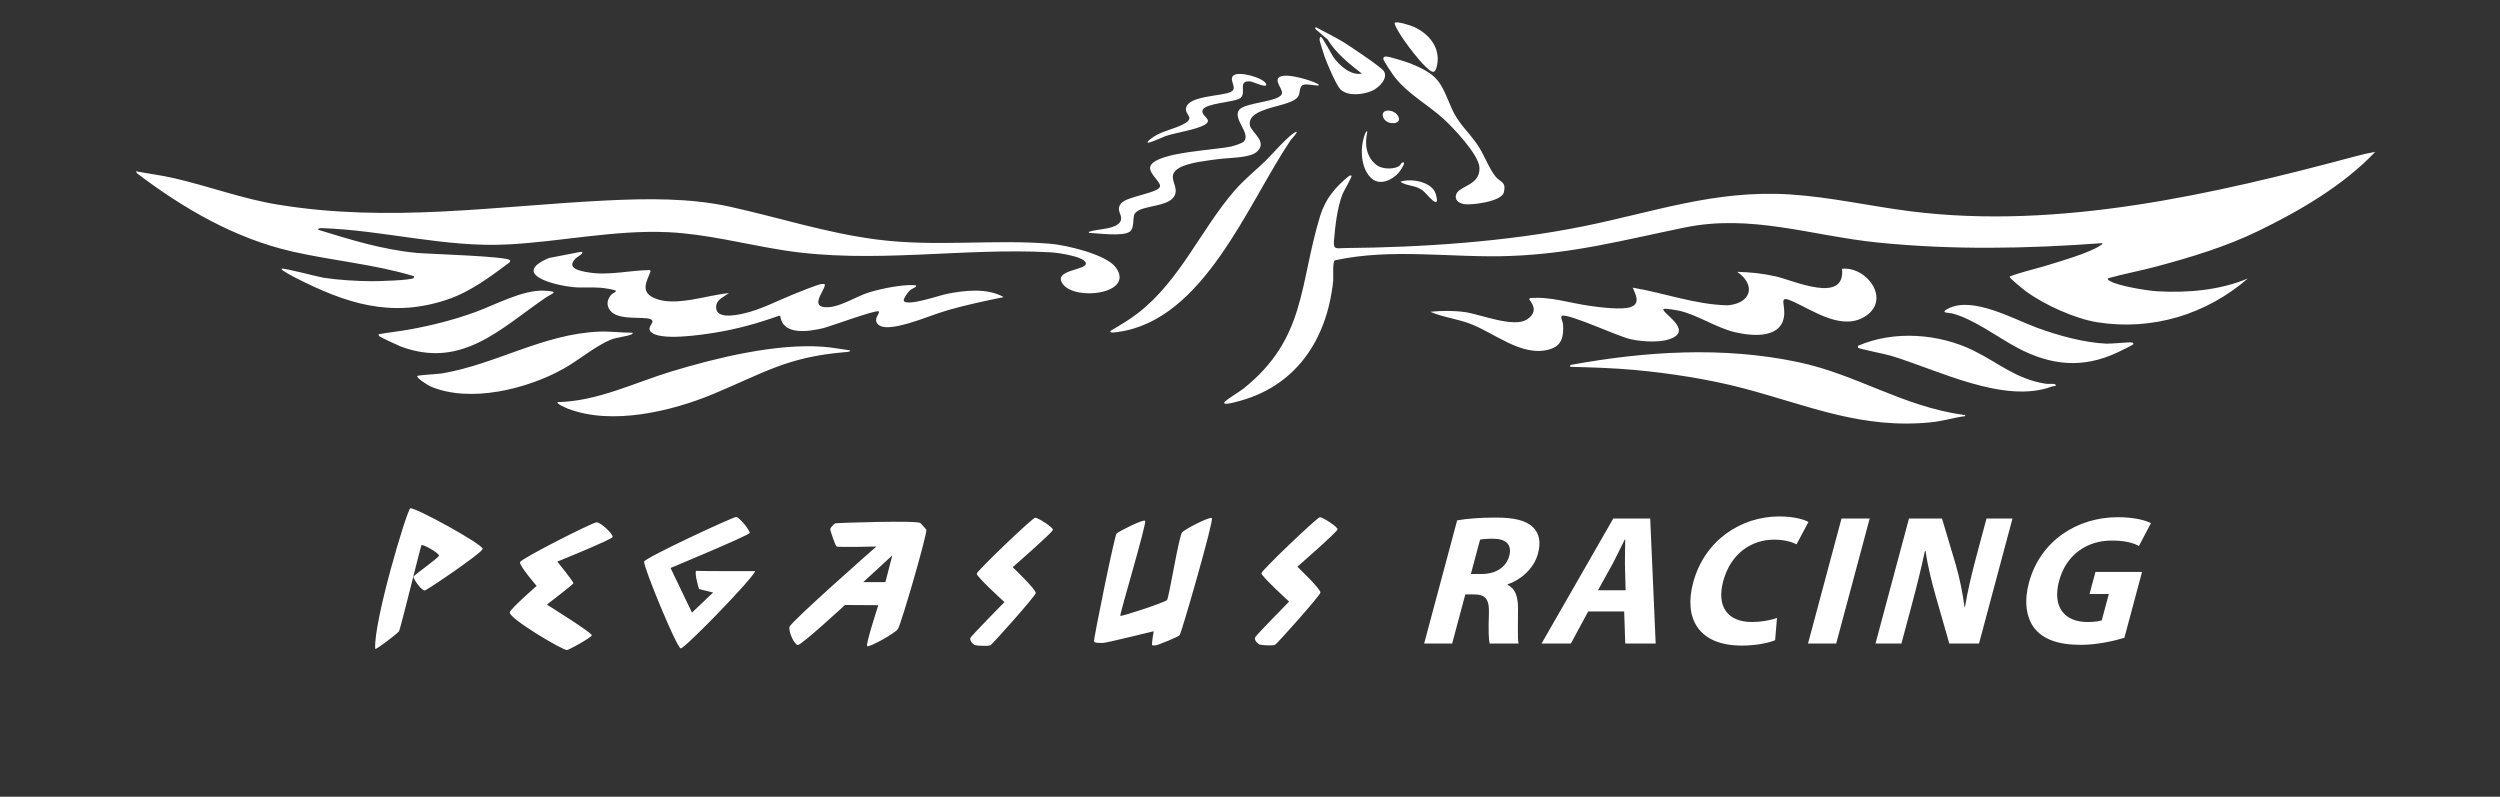 <?xml version="1.0" encoding="UTF-8"?>
<svg xmlns="http://www.w3.org/2000/svg" id="f" viewBox="0 0 612 195.04">
  <rect x="0" y="0" width="612" height="195.04" fill="#333333" stroke="none"/>
  <defs>
    <style>.i{fill:#fff;}</style>
  </defs>
  <path class="i" d="M341.59,6.27c.94,2.37,5.44,8.22,7.39,10.05,1.32,1.24,2.34,2.24,2.84-.44.8-4.29-2.01-7.59-5.65-9.28-.73-.34-4.23-1.49-4.73-1.01-.11.1.08.52.14.68ZM321.98,7.08l3.02,2.58c2.1,3.43,5.25,5.93,8.4,8.37-2.77.51-5.57-2.02-7.04-4.14-.31-.44-2.72-4.99-3.02-4.88-.25.1-.32.49-.31.75,0,.29,1.03,3.5,1.21,4.02.57,1.63,2.86,7.12,3.94,8.13,1.84,1.73,5.62,1.27,7.76.29,1.56-.71,3.96-2.97,2.84-4.77-.64-1.03-8.27-6.1-9.8-7.05-2.21-1.37-4.63-2.51-6.91-3.75l-.08.45ZM362.17,41.01c.27,4.76-5.74,4.39-5.81,7.13-.03,1.11,1.09,1.67,2.06,1.83,1.88.31,9.2-.64,9.73-2.88.61-2.62-.8-2.41-1.99-3.8-1.53-1.79-2.91-5.56-4.44-7.79-2.35-3.43-4.8-5.25-6.5-9.3-2.62-6.24-3.16-7.89-9.93-10.65-.91-.37-5.12-1.68-5.91-1.7-.45-.01-.76.09-.75.59,0,.37,2.36,3.88,2.77,4.4,3.33,4.25,8.04,6.69,11.93,10.21,2.44,2.21,8.67,8.78,8.85,11.95ZM301.41,22.44c-2.07,1.18-10.67.87-11.09,4.12-.22,1.74,2.75,2.35-1.33,4.18-2.43,1.09-5.24,1.55-7.38,3.32-2.69,2.24,3.21-.58,3.7-.74,2.64-.89,7.34-1.52,9.51-2.72,2.5-1.39-1.21-2.23-.35-3.78s7.24-1.75,8.95-2.68c2.07-1.12-.76-4.58,2.73-4.2.55.06,4.43,1.92,3.77.55-.73-1.51-6.99-3.26-8.09-1.9-.95,1.17,1.18,2.93-.41,3.84ZM301.66,35.8c-3.91.97-18.01,1.35-19.94,4.67-.97,1.67,2.4,3.92,2.26,5.11-.19,1.69-8.07,2.43-9.51,4.19-1.31,1.59.09,2.54-.02,3.84-.23,2.59-5.95,2.39-7.66,3.09-.18.07-.28-.1-.22.3,2.21.1,8.18.94,9.96-.26,1.15-.77.77-3.07,1.11-4.11.8-2.45,7.76-1.74,9.66-4.35s-2.34-5.09,1.43-7.21c2.37-1.33,7.06-1.79,9.68-2.14,2.4-.32,7.4-.24,9.16-1.69,3.01-2.48-1.32-4.86-1.6-6.58-.74-4.7,10.3-4.26,11.88-7.14.48-.87.13-2.41,1.26-2.77.89-.28,2.7.25,3.69.18.06-.33-.21-.41-.45-.52-1.81-.86-6.02-2.06-7.99-1.87-3.38.33-.36,3.04-.52,4.25-.29,2.27-9.22,2.16-10.57,4.2-1.46,2.2,2.96,5.65,1.27,7.6-.43.49-2.22,1.04-2.9,1.2ZM340.55,30.12c3.1.38,2.01-2.75-.41-3.03-2.56-.3-1.92,2.75.41,3.03ZM342.3,40.79c-1.46.69-4.01.62-5.33-.4-2.59-2.02-2.94-5.17-2.23-8.2h-.3c-1.65,3.25-1.55,9.19,1.49,11.62,2.05,1.64,4.99.18,6.49-1.56.29-.33,2.27-3.15.69-2.36-.05.03-.36.68-.82.89ZM302.16,46.73c-8.29,9.63-13.24,21.82-23.43,29.8-2.12,1.66-4.46,3.05-6.78,4.4-.71.79,1.55.36,1.82.32,20.96-2.93,31.63-31.29,42.18-46.94.09-.13,2.51-2.72,1-1.88-1.76.98-5.67,5.52-7.3,7.09-2.45,2.35-5.21,4.56-7.48,7.2ZM330.3,43.03c-3.35,2.69-5.84,5.61-7.12,9.8-5.17,16.96-3.46,30.07-18.8,42.32-.79.63-4.29,2.76-4.62,3.28-.53.86,2.03.15,2.56.02,14.79-3.52,22.58-15.25,24.05-29.78.08-.82-.23-4.67.42-4.95,14.11-3.06,28.65-.52,42.94-1.06,15.5-.58,27.87-3.93,42.7-6.97,16.38-3.36,30.96,2.02,47.24,3.68,18.27,1.86,36.67,1.51,54.96.15.06.26-.08.3-.25.42-2.64,1.97-10.65,4.19-14.11,5.28-.97.31-8.25,2.14-8.31,2.57-.05.31,3.58,3.24,4.12,3.63,4.48,3.22,11.84,6.59,17.3,7.46,13.45,2.15,26.71-1.89,36.9-10.71-6.84,2.88-14.76,3.56-22.16,3.14-2.36-.13-9.65-1.32-11.53-2.49-.26-.16-.88-.39-.46-.72,3.91-1.1,7.96-1.83,11.88-2.89,8.5-2.29,16.84-4.8,24.76-8.64,10.13-4.9,20.95-11.21,28.69-19.4-1.6.28-3.24.66-4.8,1.08-34.75,9.31-72.56,18.02-108.76,13.5-9.9-1.24-19.71-3.51-29.7-4.15-18.39-1.18-33.37,4.34-50.9,7.86-18.48,3.71-39.25,5.12-58.13,5.26-1.88.01-2.8.54-2.62-1.72.3-3.63.78-8.04,2.09-11.47.21-.56,2.43-4.37,2.24-4.54-.03-.03-.45-.03-.56.03ZM33.52,42.4c11.33,8.6,23.92,15.94,37.96,19.15,9.87,2.26,20.1,3.11,29.83,6.04v.44c-.53.61-9.01.82-10.37.81-3.63-.03-8.16-.29-11.74-.85-1.39-.22-9.83-2.49-10.26-2.19-.37.25,3.15,2.06,3.4,2.19,12.3,6.26,23.42,9.97,37.17,5.33,5.68-1.92,10.47-5.56,15.22-9.09.19-.15.21-.32.08-.53-.6-.98-20.04-1.52-22.82-1.79-8.4-.8-16.1-3.2-24.09-5.66-.13-.38.5-.43.67-.42,15.46.49,30.35,4.83,45.93,3.99,12.97-.7,26.02-3.59,39.09-2.99,9.43.44,18.95,2.98,28.23,4.43,21.8,3.43,43.82-.72,65.43.5,1.46.08,8.22.96,8.56,2.64.37,1.81-8.13,1.55-5.68,5.07,3.01,4.32,17.81,2.43,12.99-4.03-2.39-3.19-12.12-5.45-16-5.77-14.04-1.15-28.21.84-42.64-1.06-12.45-1.64-23.69-5.33-35.71-7.99-9.9-2.2-20.57-2.03-30.69-1.53-27.12,1.37-52.77,5.48-80.06,1-8.76-1.44-16.81-4.48-25.32-6.45-3.1-.72-6.28-1.12-9.4-1.71l.22.45ZM348.32,46.65c.82.61,4.48,5.45,3.16.86-.87-3.04-6.06-3.93-8.69-3.02,1.79,1.19,3.6.72,5.52,2.16ZM158.2,77.89c3.35.46,0,1.81.99,3.18,1.89,2.59,12.94.83,15.98.34,5.39-.87,10.44-2.3,15.57-4.13l.29.14c.61,4.79,7.04,3.72,10.39,2.94,1.65-.38,13.2-4.65,13.69-4.13.44.47-1.59,1.97-.06,3.27,1.56,1.32,5.68.12,7.49-.39,3.16-.9,6.4-2.29,9.61-3.21,4.46-1.28,8.99-2.23,13.53-3.17-4.06-2.3-9.59-1.64-14.02-.75-1.63.33-9.39,3.03-10.37,1.73-.36-.47,1.13-2.36,1.5-2.69.3-.27,2.43-1.11,1.04-1.2-2.95-.2-8.19.87-11.08,1.76-3.35,1.03-7.59,4.01-10.99,3.61-3.63-.42.83-4.9.07-5.66-.02-.02-.53-.01-.67,0-.87.06-5.63,2-6.78,2.46-4.13,1.66-8.09,3.82-12.5,4.8-1.91.42-6.99,1.43-6.55-1.93.21-1.64,1.99-2.25,3.09-3.09-5.33.45-13.08,3.43-18.17,1.24-3.49-1.5-2.07-3.91-.98-6.59l-.16-.3c-5.02.05-10.05,1.4-15.05.57-2.08-.34-5.63-.97-3.08-3.49.29-.28,2.39-1.43,1.28-1.56l-7.88,1.53c-9.58,4.05,1.73,6.72,5.94,7.12,2.18.21,4.68-.03,6.85.16.5.04,3.66.46,3.65.82,0,.14-.95.63-1.19.9-.9,1.01-1.2,2.25-.53,3.44,1.52,2.72,6.61,1.98,9.1,2.31ZM434.68,67.66c-3.09-.71-6.23-1.04-9.4-1.11,4.73,3.31,3.33,7.71-2.32,8.19-7.92-.15-15.5-3.02-23.26-4.32.61,1.58,1.97,3.73-.37,4.7-2.06.85-7.83.09-10.2-.25-4.86-.68-9.64-2.33-14.61-1.89l-.18.28c1.41,1.85,1.7,3.3-.37,4.83-3.19,2.34-11.43-1.13-15.3-1.68-2.82-.4-5.73-.37-8.56-.09,3.09,1.33,6.51,1.72,9.65,2.88,6.03,2.23,12.71,8.21,19.43,6.36,3.21-.88,3.63-3.18,3.44-6.25-.03-.5-.8-1.8-.2-2,1.7-.55,13.77,5.1,16.75,5.73,2.95.63,8.26,1.07,10.86-.65,3.42-2.27-3.57-6.07-2.79-6.74.27-.23,3.39.31,3.95.44,4.59,1.11,9.02,4.2,13.67,5.27,4.27.99,11.57,1.57,11.91-4.46.16-2.82-1.52-4.8,2.4-2.98,4.97,2.3,12.06,7.23,17.67,3.36,5.99-4.13.1-12.08-5.89-11.48.89,8.75-11.86,2.86-16.25,1.86ZM98.14,84.84c14.98,5.56,24.44-4.46,35.4-11.95,1.57-1.07,3.7-1.55-.38-1.73-5.26-.23-11.93,3.47-16.83,5.25-5.14,1.86-10.53,3.24-15.91,4.22-2.57.47-5.28.74-7.76,1.2.02.17.07.35.19.47.2.22,4.72,2.33,5.29,2.54ZM521.98,83.86c-.54-.19-5.04.32-6.23.27-5.5-.22-11.96-2.01-17.12-3.91-5.69-2.09-15.47-7.62-21.44-4.81-2.69,1.27-.08,1.12.64,1.3,5.4,1.39,11.17,5.87,16.12,8.48,8.2,4.33,16.01,5.07,24.51,1.04.47-.22,3.67-1.78,3.78-1.96.09-.15-.08-.36-.25-.42ZM105.28,94.55c9.74,4.24,23.9.66,32.77-4.34,3.59-2.02,7.69-5.48,11.34-7,1.71-.71,3.85-.77,5.21-1.35.2-.09.3-.18.25-.41-2.67.01-5.47-.37-8.13-.27-13.83.57-25.11,7.94-38.5,10.23-.88.15-5.79.42-6.02.61-.51.43,2.76,2.38,3.07,2.52ZM462.84,87.07c11.44,3.42,27.75,11.96,39.52,7.53.14-.05,1.64-.09.53-.61-.1-.05-1.69.02-2.04-.04-7.26-1.12-11.49-5.05-17.69-8.11-8.53-4.2-19.54-5.01-28.34-1.18l.03.48c.32.26,6.82,1.58,7.99,1.93ZM139.12,100.08c10.71,4.09,25.27.62,35.46-3.62,12.46-5.18,18.08-9.06,32.26-10.25.27-.02,1.43-.06,1.27-.44-2.16-.28-4.48-.74-6.64-.89-11.5-.83-25.91,2.67-36.94,6-9.23,2.79-18.17,7.34-28.01,7.56-.43.4,2.27,1.51,2.61,1.64ZM384.41,89.8c5.19.13,10.41.28,15.58.75,8.77.8,18.44,2.29,26.93,4.54,15.83,4.19,28.77,10.02,45.87,8.28,2.78-.28,5.58-1.16,8.27-1.5.07-.44-.09-.26-.37-.3-15.05-2.11-26.08-9.88-40.47-12.92-18.41-3.89-37.44-2.67-55.82.7v.45ZM330.86,43s-.45-.03-.56.03c-3.35,2.69-5.84,5.61-7.12,9.8-5.17,16.96-3.46,30.07-18.8,42.32-.79.63-4.29,2.76-4.62,3.28-.53.86,2.03.15,2.56.02,14.79-3.52,22.58-15.25,24.05-29.78.08-.82-.23-4.67.42-4.95,14.11-3.06,28.65-.52,42.94-1.06,15.5-.58,27.87-3.93,42.7-6.97,16.38-3.36,30.96,2.02,47.24,3.68,18.27,1.86,36.67,1.51,54.96.15.06.26-.08.3-.25.42-2.64,1.97-10.65,4.19-14.11,5.28-.97.31-8.25,2.14-8.31,2.57-.05.31,3.58,3.24,4.12,3.63,4.48,3.22,11.84,6.59,17.3,7.46,13.45,2.15,26.71-1.89,36.9-10.71-6.84,2.88-14.76,3.56-22.16,3.14-2.36-.13-9.65-1.32-11.53-2.49-.26-.16-.88-.39-.46-.72,3.91-1.1,7.96-1.83,11.88-2.89,8.5-2.29,16.84-4.8,24.76-8.64,10.13-4.9,20.95-11.21,28.69-19.4-1.6.28-3.24.66-4.8,1.08-34.75,9.31-72.56,18.02-108.76,13.5-9.9-1.24-19.71-3.51-29.7-4.15-18.39-1.18-33.37,4.34-50.9,7.86-18.48,3.71-39.25,5.12-58.13,5.26-1.88.01-2.8.54-2.62-1.72.3-3.63.78-8.04,2.09-11.47.21-.56,2.43-4.37,2.24-4.54ZM33.3,41.96l.22.45c11.33,8.6,23.92,15.94,37.96,19.15,9.87,2.26,20.1,3.11,29.83,6.04v.44c-.53.61-9.01.82-10.37.81-3.63-.03-8.16-.29-11.74-.85-1.39-.22-9.83-2.49-10.26-2.19-.37.25,3.15,2.06,3.4,2.19,12.3,6.26,23.42,9.97,37.17,5.33,5.68-1.92,10.47-5.56,15.22-9.09.19-.15.21-.32.08-.53-.6-.98-20.04-1.52-22.82-1.79-8.4-.8-16.1-3.2-24.09-5.66-.13-.38.5-.43.67-.42,15.46.49,30.35,4.83,45.93,3.99,12.97-.7,26.02-3.59,39.09-2.99,9.43.44,18.95,2.98,28.23,4.43,21.8,3.43,43.82-.72,65.43.5,1.46.08,8.22.96,8.56,2.64.37,1.81-8.13,1.55-5.68,5.07,3.01,4.32,17.81,2.43,12.99-4.03-2.39-3.19-12.12-5.45-16-5.77-14.04-1.15-28.21.84-42.64-1.06-12.45-1.64-23.69-5.33-35.71-7.99-9.9-2.2-20.57-2.03-30.69-1.53-27.12,1.37-52.77,5.48-80.06,1-8.76-1.44-16.81-4.48-25.32-6.45-3.1-.72-6.28-1.12-9.4-1.71ZM450.93,65.8c.89,8.75-11.86,2.86-16.25,1.86-3.09-.71-6.23-1.04-9.4-1.11,4.73,3.31,3.33,7.71-2.32,8.19-7.92-.15-15.5-3.02-23.26-4.32.61,1.58,1.97,3.73-.37,4.7-2.06.85-7.83.09-10.2-.25-4.86-.68-9.64-2.33-14.61-1.89l-.18.28c1.41,1.85,1.7,3.3-.37,4.83-3.19,2.34-11.43-1.13-15.3-1.68-2.82-.4-5.73-.37-8.56-.09,3.09,1.33,6.51,1.72,9.65,2.88,6.03,2.23,12.71,8.21,19.43,6.36,3.21-.88,3.63-3.18,3.44-6.25-.03-.5-.8-1.8-.2-2,1.7-.55,13.77,5.1,16.75,5.73,2.95.63,8.26,1.07,10.86-.65,3.42-2.27-3.57-6.07-2.79-6.74.27-.23,3.39.31,3.95.44,4.59,1.11,9.02,4.2,13.67,5.27,4.27.99,11.57,1.57,11.91-4.46.16-2.82-1.52-4.8,2.4-2.98,4.97,2.3,12.06,7.23,17.67,3.36,5.99-4.13.1-12.08-5.89-11.48ZM149.1,75.57c1.52,2.72,6.61,1.98,9.1,2.31,3.35.46,0,1.81.99,3.18,1.89,2.59,12.94.83,15.98.34,5.39-.87,10.44-2.3,15.57-4.13l.29.14c.61,4.79,7.04,3.72,10.39,2.94,1.65-.38,13.2-4.65,13.69-4.13.44.47-1.59,1.97-.06,3.27,1.56,1.32,5.68.12,7.49-.39,3.16-.9,6.4-2.29,9.61-3.21,4.46-1.28,8.99-2.23,13.53-3.17-4.06-2.3-9.59-1.64-14.02-.75-1.63.33-9.39,3.03-10.37,1.73-.36-.47,1.13-2.36,1.5-2.69.3-.27,2.43-1.11,1.04-1.2-2.95-.2-8.19.87-11.08,1.76-3.35,1.03-7.59,4.01-10.99,3.61-3.63-.42.83-4.9.07-5.66-.02-.02-.53-.01-.67,0-.87.06-5.63,2-6.78,2.46-4.13,1.66-8.09,3.82-12.5,4.8-1.91.42-6.99,1.43-6.55-1.93.21-1.64,1.99-2.25,3.09-3.09-5.33.45-13.08,3.43-18.17,1.24-3.49-1.5-2.07-3.91-.98-6.59l-.16-.3c-5.02.05-10.05,1.4-15.05.57-2.08-.34-5.63-.97-3.08-3.49.29-.28,2.39-1.43,1.28-1.56l-7.88,1.53c-9.58,4.05,1.73,6.72,5.94,7.12,2.18.21,4.68-.03,6.85.16.5.04,3.66.46,3.65.82,0,.14-.95.63-1.19.9-.9,1.01-1.2,2.25-.53,3.44ZM384.41,89.35v.45c5.19.13,10.41.28,15.58.75,8.77.8,18.44,2.29,26.93,4.54,15.83,4.19,28.77,10.02,45.87,8.28,2.78-.28,5.58-1.16,8.27-1.5.07-.44-.09-.26-.37-.3-15.05-2.11-26.08-9.88-40.47-12.92-18.41-3.89-37.44-2.67-55.82.7ZM136.51,98.44c-.43.4,2.27,1.51,2.61,1.64,10.71,4.09,25.27.62,35.46-3.62,12.46-5.18,18.08-9.06,32.26-10.25.27-.02,1.43-.06,1.27-.44-2.16-.28-4.48-.74-6.64-.89-11.5-.83-25.91,2.67-36.94,6-9.23,2.79-18.17,7.34-28.01,7.56ZM102.21,92.03c-.51.43,2.76,2.38,3.07,2.52,9.74,4.24,23.9.66,32.77-4.34,3.59-2.02,7.69-5.48,11.34-7,1.71-.71,3.85-.77,5.21-1.35.2-.09.3-.18.25-.41-2.67.01-5.47-.37-8.13-.27-13.83.57-25.11,7.94-38.5,10.23-.88.15-5.79.42-6.02.61ZM309.64,39.53c-2.45,2.35-5.21,4.56-7.48,7.2-8.29,9.63-13.24,21.82-23.43,29.8-2.12,1.66-4.46,3.05-6.78,4.4-.71.79,1.55.36,1.82.32,20.96-2.93,31.63-31.29,42.18-46.94.09-.13,2.51-2.72,1-1.88-1.76.98-5.67,5.52-7.3,7.09ZM454.85,85.14c.32.26,6.82,1.58,7.99,1.93,11.44,3.42,27.75,11.96,39.52,7.53.14-.05,1.64-.09.53-.61-.1-.05-1.69.02-2.04-.04-7.26-1.12-11.49-5.05-17.69-8.11-8.53-4.2-19.54-5.01-28.34-1.18l.03.48ZM304.56,34.6c-.43.49-2.22,1.04-2.9,1.2-3.91.97-18.01,1.35-19.94,4.67-.97,1.67,2.4,3.92,2.26,5.11-.19,1.69-8.07,2.43-9.51,4.19-1.31,1.59.09,2.54-.02,3.84-.23,2.59-5.95,2.39-7.66,3.09-.18.07-.28-.1-.22.3,2.21.1,8.18.94,9.96-.26,1.15-.77.77-3.07,1.11-4.11.8-2.45,7.76-1.74,9.66-4.35s-2.34-5.09,1.43-7.21c2.37-1.33,7.06-1.79,9.68-2.14,2.4-.32,7.4-.24,9.16-1.69,3.01-2.48-1.32-4.86-1.6-6.58-.74-4.7,10.3-4.26,11.88-7.14.48-.87.13-2.41,1.26-2.77.89-.28,2.7.25,3.69.18.06-.33-.21-.41-.45-.52-1.81-.86-6.02-2.06-7.99-1.87-3.38.33-.36,3.04-.52,4.25-.29,2.27-9.22,2.16-10.57,4.2-1.46,2.2,2.96,5.65,1.27,7.6ZM92.85,82.3c.2.22,4.72,2.33,5.29,2.54,14.98,5.56,24.44-4.46,35.4-11.95,1.57-1.07,3.7-1.55-.38-1.73-5.26-.23-11.93,3.47-16.83,5.25-5.14,1.86-10.53,3.24-15.91,4.22-2.57.47-5.28.74-7.76,1.2.02.17.07.35.19.47ZM522.23,84.28c.09-.15-.08-.36-.25-.42-.54-.19-5.04.32-6.23.27-5.5-.22-11.96-2.01-17.12-3.91-5.69-2.09-15.47-7.62-21.44-4.81-2.69,1.27-.08,1.12.64,1.3,5.4,1.39,11.17,5.87,16.12,8.48,8.2,4.33,16.01,5.07,24.51,1.04.47-.22,3.67-1.78,3.78-1.96ZM353.32,29.05c2.44,2.21,8.67,8.78,8.85,11.95.27,4.76-5.74,4.39-5.81,7.13-.03,1.11,1.09,1.67,2.06,1.83,1.88.31,9.2-.64,9.73-2.88.61-2.62-.8-2.41-1.99-3.8-1.53-1.79-2.91-5.56-4.44-7.79-2.35-3.43-4.8-5.25-6.5-9.3-2.62-6.24-3.16-7.89-9.93-10.65-.91-.37-5.12-1.68-5.91-1.7-.45-.01-.76.09-.75.59,0,.37,2.36,3.88,2.77,4.4,3.33,4.25,8.04,6.69,11.93,10.21ZM322.06,6.63l-.08.45,3.02,2.58c2.1,3.43,5.25,5.93,8.4,8.37-2.77.51-5.57-2.02-7.04-4.14-.31-.44-2.72-4.99-3.02-4.88-.25.1-.32.49-.31.75,0,.29,1.03,3.5,1.21,4.02.57,1.63,2.86,7.12,3.94,8.13,1.84,1.73,5.62,1.27,7.76.29,1.56-.71,3.96-2.97,2.84-4.77-.64-1.03-8.27-6.1-9.8-7.05-2.21-1.37-4.63-2.51-6.91-3.75ZM301.82,18.6c-.95,1.17,1.18,2.93-.41,3.84-2.07,1.18-10.67.87-11.09,4.12-.22,1.74,2.75,2.35-1.33,4.18-2.43,1.09-5.24,1.55-7.38,3.32-2.69,2.24,3.21-.58,3.7-.74,2.64-.89,7.34-1.52,9.51-2.72,2.5-1.39-1.21-2.23-.35-3.78s7.24-1.75,8.95-2.68c2.07-1.12-.76-4.58,2.73-4.2.55.06,4.43,1.92,3.77.55-.73-1.51-6.99-3.26-8.09-1.9ZM341.45,5.59c-.11.1.08.52.14.68.94,2.37,5.44,8.22,7.39,10.05,1.32,1.24,2.34,2.24,2.84-.44.8-4.29-2.01-7.59-5.65-9.28-.73-.34-4.23-1.49-4.73-1.01ZM343.12,39.9c-.05.03-.36.68-.82.89-1.46.69-4.01.62-5.33-.4-2.59-2.02-2.94-5.17-2.23-8.2h-.3c-1.65,3.25-1.55,9.19,1.49,11.62,2.05,1.64,4.99.18,6.49-1.56.29-.33,2.27-3.15.69-2.36ZM342.79,44.49c1.79,1.19,3.6.72,5.52,2.16.82.61,4.48,5.45,3.16.86-.87-3.04-6.06-3.93-8.69-3.02ZM340.15,27.09c-2.56-.3-1.92,2.75.41,3.03,3.1.38,2.01-2.75-.41-3.03Z"></path>
  <path id="g" class="i" d="M100.41,124.45c.86-.52,18.03,8.9,17.75,9.94-.28,1.05-13.34,9.88-14.11,10.14-.77.26-2.94-2.88-2.82-3.34s6.13-4.58,6.23-5.17c.09-.59-4.05-2.94-4.29-2.55-.24.39-5.17,20.73-5.53,21.13-.65.72-5.59,4.51-5.78,4.25-.51-6.41,7.71-33.89,8.57-34.41ZM146.07,127.86c-.98,0-18.54,8.9-18.77,9.75-.23.85,4.07,5.82,4.07,5.82,0,0-6.46,5.63-6.58,6.48-.21,1.5,12.95,9.29,14.01,9.22.46-.03,5.91-3.01,6.07-3.6.16-.59-11-7.52-11-7.52,0,0,6.42-4.91,6.5-5.23.09-.33-3.94-5.3-3.94-5.3,0,0,13.28-5.36,13.52-6.02.24-.65-2.89-3.6-3.88-3.6ZM180.24,126.55c-.7-.07-22.22,9.94-22.55,10.92-.33.98,7.99,21.19,8.96,21.26.96.06,17.68-17.14,18.21-18.91-2.29,0-12.89,0-14.5-.07-.3,1.11.77,4.45.77,4.45l3.44.85-5.17,4.91-5.25-10.92s19.21-7.98,19.37-8.57c.16-.59-2.56-3.86-3.27-3.92ZM219.79,154.01c-.79,1.1-7.15,4.6-7.52,4.16-.38-.44,2.74-10.02,2.74-10.02l-8.15-.05s-10.69,9.86-11.55,9.8c-.86-.05-2.31-3.23-2.04-4.44.27-1.21,21.26-19.67,21.26-19.67,0,0-9.39.21-9.72,0-.34-.22-1.64-4.04-1.57-4.33.07-.29.91-1.21,1.23-1.34.32-.13,20.22-.78,20.87-.07.64.71,1,1.15,1.42,1.59.43.43-6.18,23.28-6.97,24.38ZM216.74,142.51l1.71-6.57-7.13,6.57h5.42ZM239.1,140.43c-.08.71,6.79,6.96,6.79,6.96,0,0-7.91,8.05-8.3,8.71-.39.66.66,1.64,1.05,1.81.39.16,3.31.33,3.82.05.51-.27,10.92-11.94,11.09-12.76.17-.82-5.64-6.35-5.64-6.35,0,0,9.79-8.54,9.85-9.15.05-.6-3.68-3.01-4.36-2.96-.67.05-14.21,12.98-14.29,13.69ZM280.34,127.5c-.46-.49-6.54,2.64-7.01,3.11-.47.47-5.69,25.98-5.51,26.43.18.44,1.63.34,2.31.34s12.29-2.85,12.29-2.85c0,0-.55,3.14-.37,3.39.18.25,1.34-.05,1.34-.05,0,0,4.96-1.86,5.4-2.4.44-.54,8.46-28.26,7.87-28.65-.58-.39-6.45,2.65-7.26,3.48-.81.83-3.21,15.99-3.71,16.58-.5.59-11.21,4.12-11.44,3.88-.23-.25,6.54-22.77,6.08-23.26ZM308.79,140.31c-.08.71,6.79,6.96,6.79,6.96,0,0-7.91,8.05-8.3,8.71-.39.66.66,1.64,1.05,1.81.39.16,3.31.33,3.82.05.51-.27,10.92-11.94,11.09-12.76.17-.82-5.64-6.35-5.64-6.35,0,0,9.79-8.54,9.84-9.15.05-.6-3.68-3.01-4.35-2.96-.67.05-14.21,12.98-14.29,13.69Z"></path>
  <path id="h" class="i" d="M356.71,127.38c2.34-.41,5.68-.68,9.4-.68,4.54,0,7.54.68,9.24,2.45,1.47,1.45,1.9,3.59,1.14,6.4-1.03,3.86-4.52,6.54-7.41,7.49l-.04.14c1.9.86,2.55,2.86,2.57,5.68.02,3.5-.15,7.49.13,8.67h-7.08c-.22-.86-.33-3.36-.18-7.13.17-3.86-.88-4.86-3.73-4.9h-2.04l-3.22,12.03h-6.86l8.08-30.15ZM360.05,140.51h2.73c3.45,0,5.96-1.72,6.68-4.41.74-2.77-.78-4.22-3.95-4.22-1.68,0-2.66.09-3.19.23l-2.25,8.4ZM388.79,149.68l-4.24,7.86h-7.18l17.56-30.61h9.04l1.34,30.61h-7.45l-.26-7.86h-8.81ZM397.95,144.5l-.17-6.49c-.01-1.82.06-4.13.08-5.9h-.14c-.9,1.82-2.02,4.13-2.94,5.9l-3.6,6.49h6.77ZM434.55,156.72c-1.38.59-4.49,1.32-8.16,1.32-10.58,0-14.25-6.63-11.91-15.4,2.8-10.45,11.79-16.21,21.06-16.21,3.59,0,6.12.73,7.17,1.36l-2.91,5.45c-1.21-.59-3.01-1.13-5.51-1.13-5.45,0-10.61,3.31-12.45,10.17-1.64,6.13.96,9.99,7.09,9.99,2.13,0,4.51-.41,6.08-1l-.46,5.45ZM457.7,126.93l-8.2,30.61h-6.9l8.2-30.61h6.9ZM459.12,157.54l8.2-30.61h8.08l3.35,11.22c.95,3.22,1.7,7.04,2.18,10.49h.09c.67-4.04,1.64-8.17,2.89-12.81l2.39-8.9h6.36l-8.2,30.61h-7.27l-3.38-11.81c-.93-3.31-1.93-7.22-2.42-10.81h-.18c-.87,4.09-1.93,8.4-3.27,13.4l-2.47,9.22h-6.36ZM520.04,156.13c-2.33.73-6.64,1.73-10.68,1.73-5.59,0-9.25-1.41-11.35-4.09-2.05-2.68-2.53-6.68-1.32-11.17,2.77-10.17,11.73-15.99,21.77-15.99,3.95,0,6.79.77,8.1,1.45l-2.95,5.59c-1.47-.77-3.37-1.32-6.73-1.32-5.77,0-11.05,3.27-12.82,9.9-1.7,6.36,1.31,10.04,6.98,10.04,1.54,0,2.86-.18,3.47-.41l1.73-6.45h-4.72l1.45-5.4h11.4l-4.32,16.12Z"></path>
</svg>
